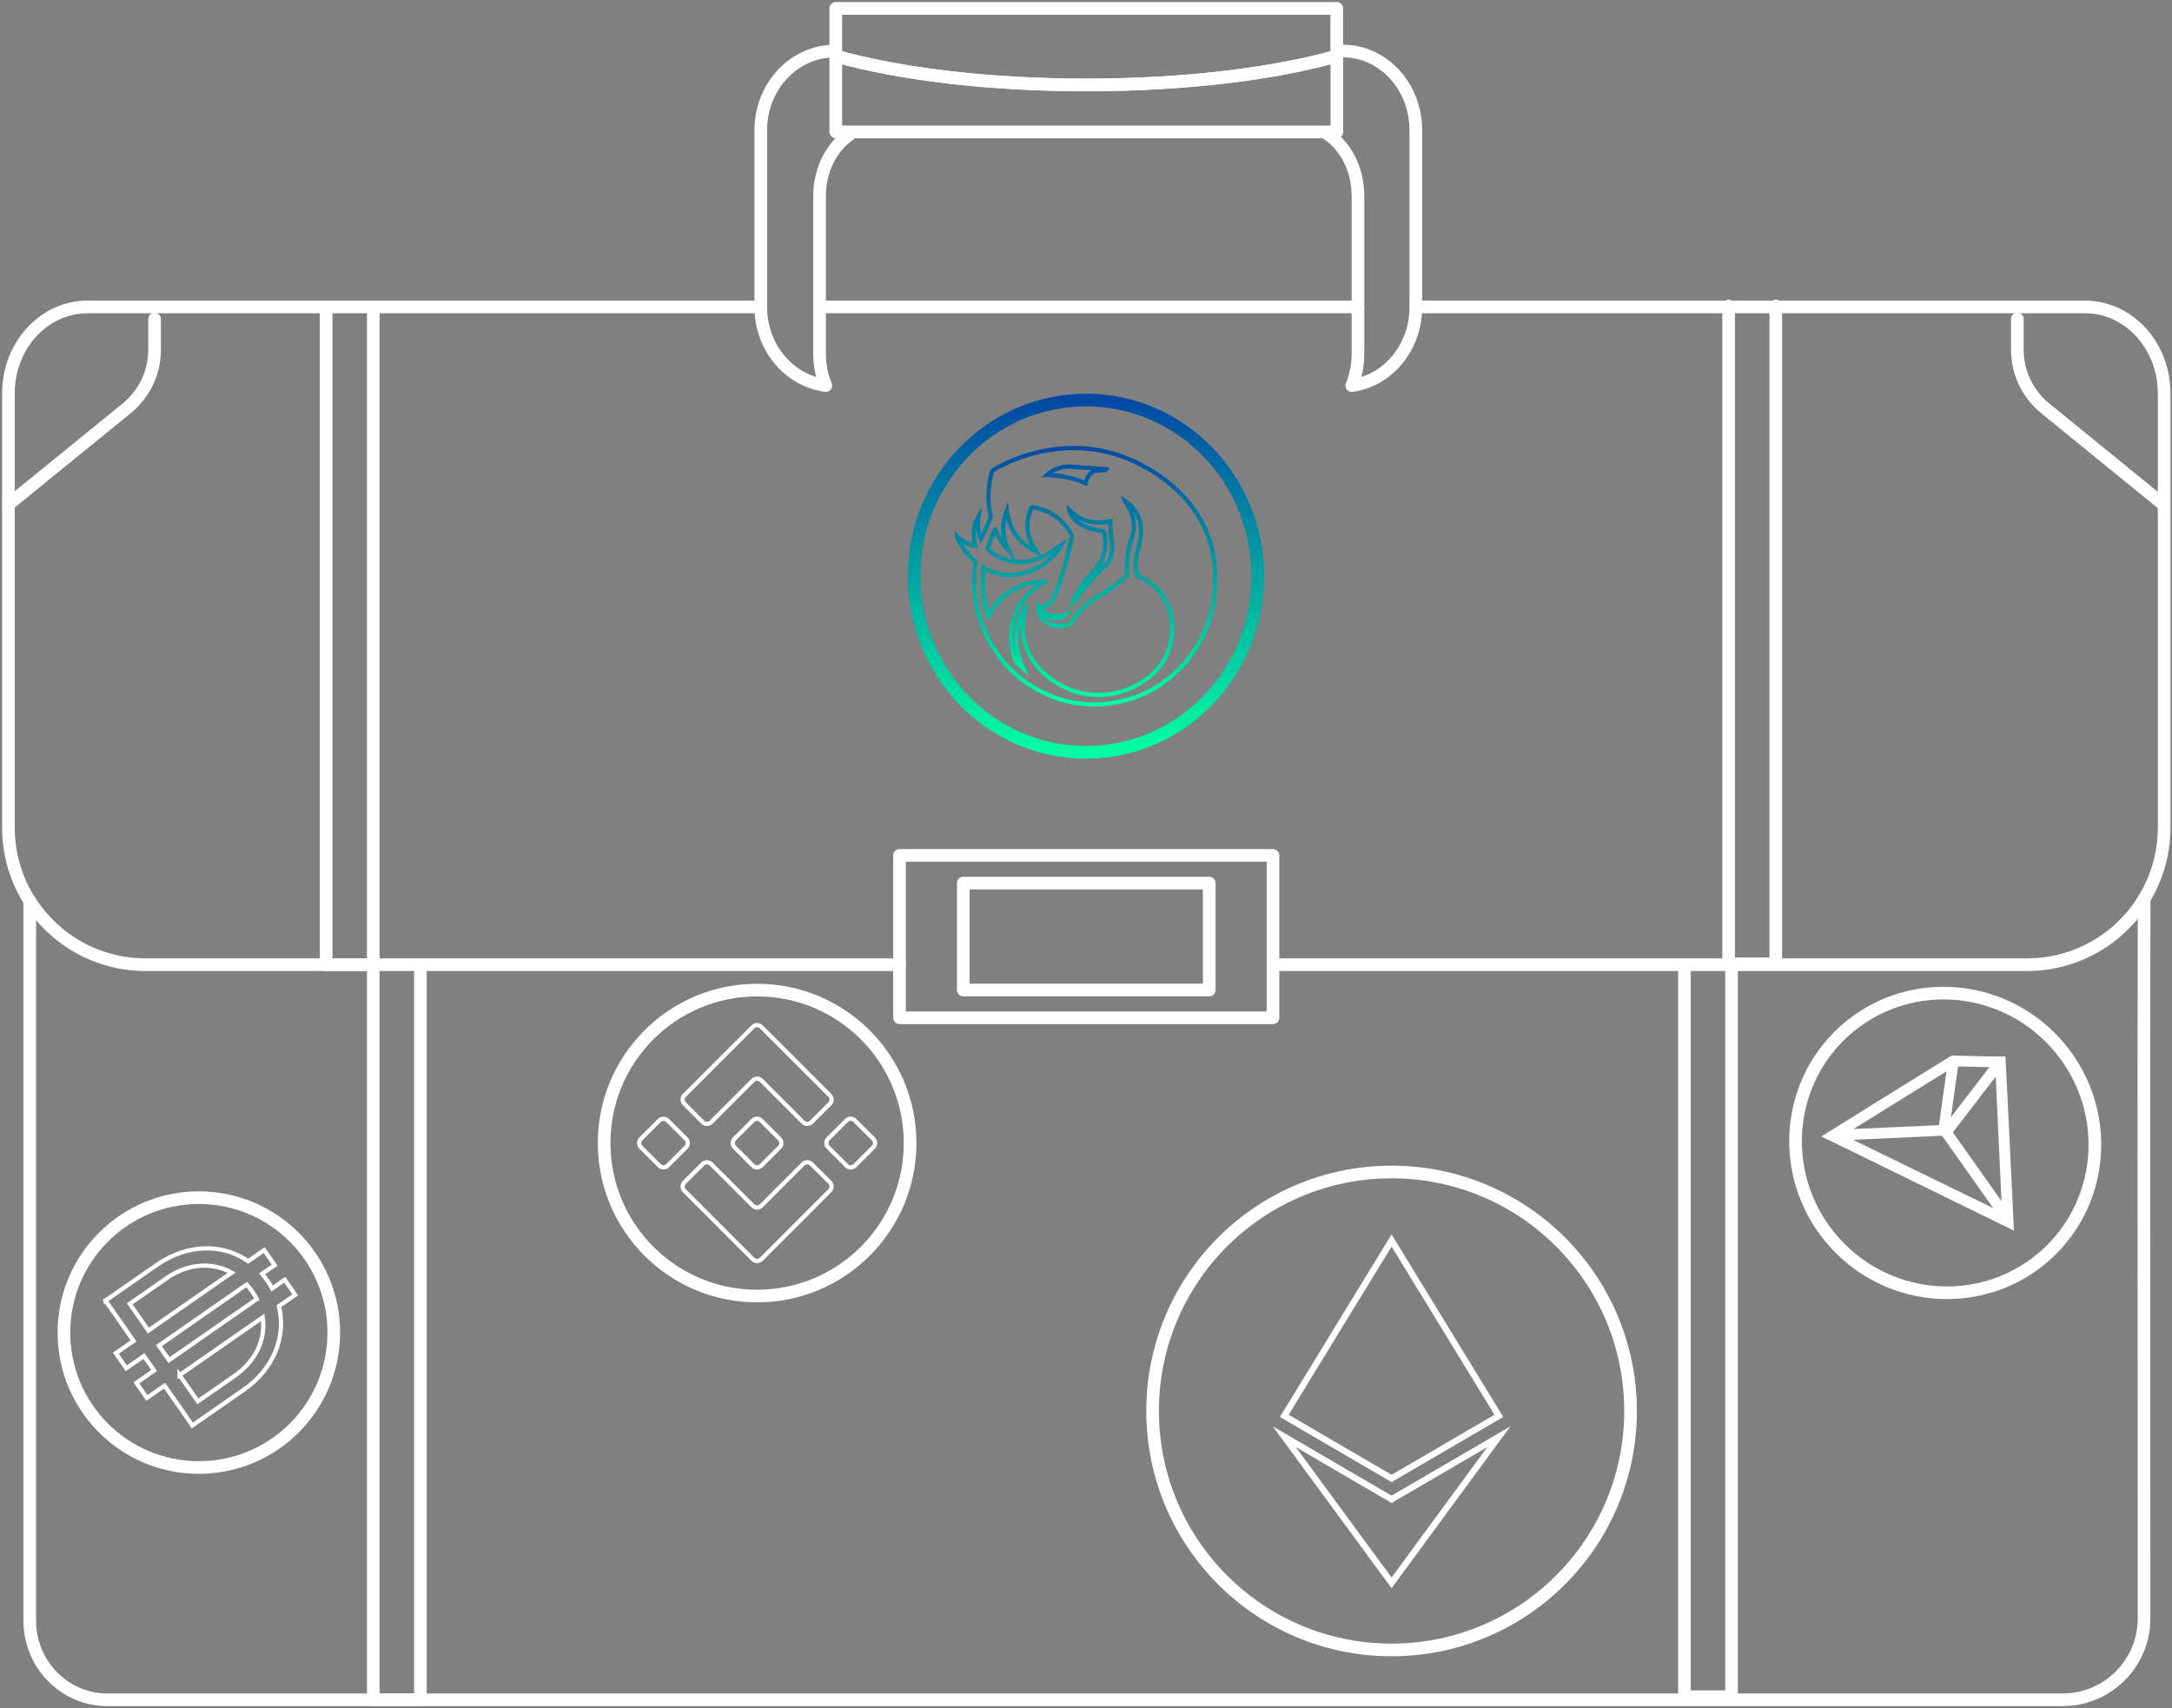 <svg width="515" height="405" viewBox="0 0 515 405" fill="none" xmlns="http://www.w3.org/2000/svg">
<rect x="0" y="0" width="515" height="405" fill="#808080" stroke="none"/>
<path d="M329.955 391.226C361.25 391.226 386.619 365.857 386.619 334.562C386.619 303.268 361.25 277.898 329.955 277.898C298.66 277.898 273.291 303.268 273.291 334.562C273.291 365.857 298.66 391.226 329.955 391.226Z" stroke="white" stroke-width="3" stroke-linecap="round" stroke-linejoin="round"/>
<path d="M329.956 294.141L304.516 335.722L329.956 350.566L355.396 335.722L329.956 294.141ZM304.516 340.67L329.956 375.323L355.396 340.67L329.956 355.514L304.516 340.67Z" stroke="white" stroke-width="1.5" stroke-miterlimit="10"/>
<path d="M179.516 307.313C199.55 307.313 215.79 291.072 215.79 271.038C215.79 251.004 199.55 234.764 179.516 234.764C159.482 234.764 143.241 251.004 143.241 271.038C143.241 291.072 159.482 307.313 179.516 307.313Z" stroke="white" stroke-width="3" stroke-linecap="round" stroke-linejoin="round"/>
<path d="M168.611 276.004L178.525 285.917C178.781 286.173 179.139 286.326 179.514 286.326C179.89 286.326 180.248 286.173 180.504 285.917L190.417 276.004C190.673 275.748 191.031 275.594 191.407 275.594C191.782 275.594 192.14 275.748 192.396 276.004L196.764 280.355C197.02 280.61 197.174 280.969 197.174 281.344C197.174 281.72 197.02 282.078 196.764 282.334L180.504 298.594C180.248 298.85 179.89 299.004 179.514 299.004C179.139 299.004 178.781 298.85 178.525 298.594L162.264 282.334C162.008 282.078 161.855 281.72 161.855 281.344C161.855 280.969 162.008 280.61 162.264 280.355L166.632 276.004C166.888 275.748 167.246 275.594 167.622 275.594C167.997 275.594 168.356 275.748 168.611 276.004ZM202.514 265.527L202.702 265.698L207.07 270.049C207.309 270.288 207.445 270.595 207.479 270.919C207.514 271.243 207.428 271.567 207.241 271.84L207.07 272.045L202.702 276.396C202.463 276.635 202.156 276.771 201.832 276.806C201.508 276.84 201.183 276.754 200.91 276.567L200.723 276.396L196.355 272.028C196.116 271.789 195.979 271.482 195.945 271.158C195.911 270.834 195.997 270.51 196.184 270.237L196.338 270.032L200.706 265.681C200.91 265.476 201.166 265.34 201.456 265.289C201.747 265.237 202.037 265.289 202.293 265.391L202.497 265.51L202.514 265.527ZM158.306 265.698L162.674 270.049C162.93 270.305 163.083 270.663 163.083 271.039C163.083 271.414 162.93 271.772 162.674 272.028L158.306 276.396C158.05 276.652 157.692 276.806 157.316 276.806C156.941 276.806 156.583 276.652 156.327 276.396L151.959 272.028C151.703 271.772 151.549 271.414 151.549 271.039C151.549 270.663 151.703 270.305 151.959 270.049L156.327 265.698C156.583 265.442 156.941 265.289 157.316 265.289C157.692 265.289 158.05 265.442 158.306 265.698ZM180.316 265.527L180.504 265.698L184.855 270.049C185.094 270.288 185.23 270.595 185.264 270.919C185.298 271.243 185.213 271.567 185.025 271.84L184.855 272.045L180.504 276.396C180.265 276.635 179.958 276.771 179.634 276.806C179.31 276.84 178.985 276.754 178.712 276.567L178.508 276.396L174.157 272.028C173.918 271.789 173.781 271.499 173.747 271.158C173.713 270.834 173.798 270.51 173.986 270.237L174.157 270.032L178.508 265.681C178.712 265.476 178.968 265.34 179.258 265.289C179.548 265.237 179.838 265.289 180.094 265.391L180.299 265.51L180.316 265.527ZM180.504 243.483L196.764 259.743C197.02 259.999 197.174 260.358 197.174 260.733C197.174 261.108 197.02 261.467 196.764 261.722L192.396 266.09C192.14 266.346 191.782 266.5 191.407 266.5C191.031 266.5 190.673 266.346 190.417 266.09L180.504 256.177C180.367 256.041 180.214 255.938 180.043 255.87C179.873 255.802 179.685 255.768 179.514 255.768C179.344 255.768 179.139 255.802 178.985 255.87C178.815 255.938 178.661 256.041 178.525 256.177L168.611 266.09C168.356 266.346 167.997 266.5 167.622 266.5C167.246 266.5 166.888 266.346 166.632 266.09L162.264 261.722C162.008 261.467 161.855 261.108 161.855 260.733C161.855 260.358 162.008 259.999 162.264 259.743L178.525 243.483C178.781 243.227 179.139 243.073 179.514 243.073C179.89 243.073 180.248 243.227 180.504 243.483Z" stroke="white" stroke-miterlimit="10"/>
<path d="M485.257 297.428C499.68 284.309 500.613 261.846 487.342 247.256C474.071 232.666 451.621 231.474 437.198 244.593C422.775 257.712 421.842 280.174 435.113 294.764C448.384 309.354 470.835 310.547 485.257 297.428Z" stroke="white" stroke-width="3" stroke-miterlimit="10"/>
<path d="M475.517 250.496C476.182 264.316 476.865 278.017 477.53 291.804C462.294 284.348 447.108 276.925 431.871 269.469C432.025 269.35 440.454 264.112 444.566 261.552C447.262 259.88 449.957 258.225 452.636 256.553C455.929 254.506 459.222 252.458 462.515 250.428C462.635 250.342 462.805 250.308 462.959 250.308C465.877 250.376 468.794 250.445 471.712 250.496C472.872 250.53 475.5 250.496 475.5 250.496H475.517ZM472.65 286.497C472.07 285.678 471.473 284.842 470.893 284.023C469.733 282.368 468.573 280.73 467.395 279.075C466.32 277.557 465.228 276.021 464.153 274.503C462.993 272.865 461.833 271.227 460.673 269.589C460.536 269.384 460.383 269.299 460.127 269.316C453.694 269.606 447.245 269.896 440.812 270.203C440.368 270.22 439.908 270.254 439.464 270.271C439.464 270.288 439.464 270.305 439.464 270.322C450.521 275.731 472.667 286.497 472.667 286.497H472.65ZM473.213 255.307C473.111 255.41 473.06 255.461 473.026 255.512C470.859 258.327 468.692 261.126 466.542 263.941C465.433 265.391 464.324 266.859 463.198 268.292C463.061 268.463 463.078 268.565 463.198 268.718C463.761 269.486 464.324 270.288 464.87 271.073C466.252 273.018 467.634 274.98 468.999 276.925C470.176 278.598 471.354 280.253 472.531 281.925C473.213 282.897 473.896 283.853 474.578 284.825C474.578 284.825 473.674 265.187 473.196 255.307H473.213ZM439.498 267.695C439.635 267.695 439.669 267.695 439.72 267.695C442.348 267.575 444.992 267.456 447.62 267.336C451.561 267.149 455.503 266.978 459.444 266.807C459.683 266.807 459.768 266.722 459.785 266.483C460.246 263.122 460.724 259.761 461.202 256.399C461.304 255.632 461.423 254.864 461.526 254.028C454.172 258.6 446.852 263.122 439.481 267.695H439.498ZM471.712 253.038C469.187 252.987 466.747 252.919 464.273 252.868C463.71 256.877 463.147 260.853 462.567 264.931C465.638 260.938 471.712 253.038 471.712 253.038Z" fill="white"/>
<path d="M47.149 347.972C64.817 347.972 79.141 333.649 79.141 315.98C79.141 298.312 64.817 283.988 47.149 283.988C29.48 283.988 15.157 298.312 15.157 315.98C15.157 333.649 29.48 347.972 47.149 347.972Z" stroke="white" stroke-width="3" stroke-linecap="round" stroke-linejoin="round"/>
<path d="M25.08 308.325L25.001 308.372L25.048 308.451L31.664 317.943L27.543 320.813L27.464 320.86L27.511 320.939L29.895 324.361L29.943 324.44L30.022 324.392L34.143 321.523L36.543 324.976L32.422 327.846L32.343 327.893L32.39 327.972L34.774 331.393L34.822 331.472L34.901 331.425L39.022 328.555L45.559 337.921L45.606 338L45.685 337.953L57.764 329.564C65.027 324.519 67.885 316.808 66.132 309.713L69.922 307.079L70.001 307.032L69.953 306.953L67.569 303.532L67.522 303.453L67.443 303.5L64.537 305.518C64.19 304.888 63.811 304.273 63.401 303.658L63.337 303.579C62.959 303.043 62.564 302.538 62.153 302.049L65.043 300.047L65.122 300L65.074 299.921L62.69 296.499L62.643 296.42L62.564 296.468L58.853 299.054C52.806 294.843 44.501 294.843 37.159 299.952L25.08 308.341V308.325ZM60.89 308.041L40.08 322.516L37.68 319.063L58.49 304.588C58.932 305.077 59.359 305.613 59.753 306.181L59.816 306.259C60.227 306.843 60.574 307.426 60.89 308.041ZM42.574 326.08L62.295 312.362C63.038 317.392 60.843 322.626 55.538 326.3L46.916 332.292L42.574 326.064V326.08ZM39.385 303.153C44.706 299.448 50.438 299.274 54.938 301.766L35.185 315.499L30.764 309.161L39.385 303.169V303.153Z" stroke="white" stroke-miterlimit="10"/>
<path d="M226.862 127.117C228.091 128.363 229.49 129.181 231.264 129.369C230.565 126.929 230.752 124.66 231.998 122.493C231.776 124.268 231.81 126.025 232.578 127.765C232.663 127.612 232.732 127.526 232.783 127.441C233.448 126.008 234.131 124.558 234.779 123.107C234.881 122.868 234.933 122.527 234.864 122.271C234.114 118.893 234.25 115.549 235.103 112.204C235.223 111.744 235.444 111.454 235.854 111.232C241.28 108.229 247.047 106.523 253.223 106.267C259.912 105.977 266.123 107.666 271.941 110.976C275.541 113.023 278.783 115.532 281.479 118.739C285.676 123.739 288.014 129.489 288.099 136.143C288.133 138.924 288.065 141.688 287.416 144.401C286.239 149.315 284.055 153.683 280.728 157.403C276.019 162.692 270.166 165.831 263.239 166.77C258.018 167.486 252.95 166.77 248.122 164.569C241.365 161.498 236.451 156.481 233.431 149.571C231.23 144.538 230.548 139.231 231.264 133.754C231.315 133.396 231.264 133.14 230.974 132.884C229.336 131.383 227.988 129.642 227.05 127.595C226.982 127.441 226.93 127.288 226.862 127.134V127.117ZM246.194 143.821C247.729 144.23 248.736 143.497 249.47 142.251C249.777 141.739 250.067 141.227 250.289 140.664C252.063 136.365 253.172 131.843 254.145 127.305C254.179 127.134 254.145 126.912 254.059 126.759C252.063 123.158 249.06 121.026 245.085 120.309C244.761 120.258 244.59 120.343 244.453 120.667C243.327 123.346 243.276 126.025 244.522 128.67C244.863 129.386 245.307 130.052 245.767 130.854C241.621 128.874 239.352 125.633 238.72 121.094C238.43 121.913 238.157 122.715 238.021 123.551C237.594 126.042 238.089 128.38 239.198 130.632C237.816 129.164 236.775 127.458 235.939 125.598C235.854 125.667 235.803 125.701 235.786 125.735C235.257 127.1 234.711 128.465 234.199 129.847C234.148 129.983 234.284 130.256 234.404 130.376C236.605 132.338 239.215 133.242 242.099 133.242C244.385 133.242 246.535 132.509 248.497 131.331C249.64 130.649 250.715 129.847 251.739 129.147C250.954 130.854 248.446 133.481 245.58 134.863C241.433 136.86 237.321 136.945 233.192 134.641C232.8 138.549 233.124 142.285 234.318 146.073C235.7 143.48 237.509 141.466 239.915 140.033C242.304 138.617 244.88 137.883 247.661 137.952C247.559 138.071 247.456 138.156 247.337 138.207C240.921 141.825 238.226 149.059 240.58 156.157C240.956 157.3 241.843 157.88 242.679 158.58C241.638 156.276 240.956 153.871 240.973 151.328C240.99 148.735 241.706 146.363 243.174 144.179C243.191 144.282 243.225 144.316 243.208 144.333C243.157 144.521 243.105 144.708 243.054 144.879C242.269 147.762 242.286 150.612 243.327 153.427C244.436 156.481 246.399 158.904 248.924 160.815C255.544 165.866 264.28 166.139 271.19 161.498C274.739 159.109 277.077 155.816 277.759 151.431C278.186 148.684 277.981 145.988 276.855 143.429C275.439 140.204 273.067 137.969 269.927 136.552C269.603 136.416 269.45 136.228 269.399 135.87C269.126 134.113 269.228 132.372 269.723 130.649C269.962 129.83 270.149 128.994 270.32 128.141C271.071 124.523 270.149 121.503 267.283 119.183C267.146 119.081 267.01 118.978 266.771 118.808C266.839 118.978 266.856 119.012 266.873 119.046C266.925 119.132 266.993 119.217 267.044 119.302C268.784 121.862 269.399 124.609 268.358 127.646C267.419 130.376 267.027 133.191 267.232 136.092C267.232 136.296 267.129 136.569 266.976 136.706C265.15 138.31 263.239 139.811 261.123 140.972C258.223 142.592 255.766 144.691 254.077 147.643C253.991 147.796 253.821 147.933 253.65 147.984C252.422 148.445 251.159 148.581 249.862 148.325C247.644 147.865 246.091 145.988 246.16 143.787L246.194 143.821ZM253.445 120.838C254.025 122.63 255.22 123.824 256.824 124.609C258.24 125.308 259.724 125.786 261.294 125.923C261.533 125.94 261.772 125.923 261.84 126.264C262.42 129.557 261.993 132.56 259.622 135.068C257.506 137.303 255.732 139.794 254.401 142.592C254.332 142.712 254.298 142.848 254.247 142.985C254.418 142.9 254.52 142.78 254.605 142.661C256.926 139.402 259.554 136.416 262.42 133.669C262.574 133.515 262.744 133.345 262.864 133.157C263.631 131.741 263.904 130.256 263.649 128.635C263.444 127.407 263.376 126.161 263.273 124.916C263.239 124.489 263.307 124.046 263.324 123.551C259.537 124.455 256.226 123.653 253.445 120.821V120.838ZM262.488 111.437C262.488 111.437 262.488 111.334 262.488 111.283C259.724 111.078 256.96 110.839 254.196 110.669C253.002 110.601 251.807 110.703 250.664 111.147C249.794 111.471 248.992 111.914 248.173 112.648C251.466 112.699 254.486 113.331 257.404 114.576C257.455 114.354 257.506 114.218 257.54 114.064C257.933 112.75 258.837 111.522 260.611 111.539C261.243 111.539 261.874 111.471 262.505 111.437H262.488ZM246.962 144.811C247.644 146.739 251.278 147.285 252.763 145.63C250.647 146.38 248.719 146.261 246.962 144.811Z" stroke="url(#paint0_linear_0_4)" stroke-miterlimit="10"/>
<path d="M257.49 178.39C279.992 178.39 298.234 159.689 298.234 136.621C298.234 113.553 279.992 94.853 257.49 94.853C234.987 94.853 216.745 113.553 216.745 136.621C216.745 159.689 234.987 178.39 257.49 178.39Z" stroke="url(#paint1_linear_0_4)" stroke-width="3" stroke-miterlimit="10"/>
<path d="M314.53 31.62C318.966 34.435 321.986 40.032 321.986 46.465V83.985C321.986 86.663 321.457 89.171 320.519 91.424C329.067 90.298 335.704 82.398 335.704 72.809V30.869C335.704 20.496 327.975 12.101 318.42 12.101H317.447" stroke="white" stroke-width="3" stroke-linecap="round" stroke-linejoin="round"/>
<path d="M197.944 12.101C188.253 12.101 180.387 20.513 180.387 30.869V72.809C180.387 82.398 187.127 90.298 195.812 91.424C194.873 89.171 194.327 86.663 194.327 83.985V46.465C194.327 40.288 197.142 34.896 201.357 31.979" stroke="white" stroke-width="3" stroke-linecap="round" stroke-linejoin="round"/>
<path d="M508.394 213.351C508.377 226.285 508.343 239.218 508.326 252.151L508.377 383.736C508.377 394.4 499.744 403.05 489.063 403.05H25.445C15.276 403.05 7.052 394.639 7.052 384.282V213.607" stroke="white" stroke-width="3" stroke-linecap="round" stroke-linejoin="round"/>
<path d="M321.987 72.775H195.094" stroke="white" stroke-width="3" stroke-linecap="round" stroke-linejoin="round"/>
<path d="M508.103 213.608C511.294 208.574 513.136 202.62 513.136 196.238V93.25C513.136 81.938 504.725 72.775 494.368 72.775H335.705" stroke="white" stroke-width="3" stroke-linecap="round" stroke-linejoin="round"/>
<path d="M301.854 228.741H480.633C492.201 228.741 502.353 222.7 508.12 213.606" stroke="white" stroke-width="3" stroke-linecap="round" stroke-linejoin="round"/>
<path d="M7.032 213.606C12.799 222.7 22.951 228.741 34.519 228.741H213.281" stroke="white" stroke-width="3" stroke-linecap="round" stroke-linejoin="round"/>
<path d="M179.772 72.775H20.768C10.395 72.775 2 81.938 2 93.25V196.238C2 202.637 3.843 208.592 7.033 213.625" stroke="white" stroke-width="3" stroke-linecap="round" stroke-linejoin="round"/>
<path d="M301.836 202.824H213.283V241.334H301.836V202.824Z" stroke="white" stroke-width="3" stroke-linecap="round" stroke-linejoin="round"/>
<path d="M286.718 209.392H228.399V234.747H286.718V209.392Z" stroke="white" stroke-width="3" stroke-linecap="round" stroke-linejoin="round"/>
<path d="M198.167 13.296V31.279H316.973V13.296C302.06 17.51 280.971 20.137 257.579 20.137C234.186 20.137 213.097 17.51 198.185 13.296H198.167Z" stroke="white" stroke-width="3" stroke-linecap="round" stroke-linejoin="round"/>
<path d="M316.973 2H198.167V13.295C213.08 17.51 234.169 20.137 257.561 20.137C280.954 20.137 302.043 17.51 316.955 13.295V2H316.973Z" stroke="white" stroke-width="3" stroke-linecap="round" stroke-linejoin="round"/>
<path d="M36.654 75.64V82.908C36.654 88.3 34.231 93.419 30.033 96.831L2 119.626" stroke="white" stroke-width="3" stroke-linecap="round" stroke-linejoin="round"/>
<path d="M478.329 75.64V82.908C478.329 88.3 480.752 93.419 484.949 96.831L512.983 119.643" stroke="white" stroke-width="3" stroke-linecap="round" stroke-linejoin="round"/>
<path d="M77.331 72.774V228.74H88.507V72.774" stroke="white" stroke-width="3" stroke-linecap="round" stroke-linejoin="round"/>
<path d="M409.876 72.552V228.536H421.052V72.552" stroke="white" stroke-width="3" stroke-linecap="round" stroke-linejoin="round"/>
<path d="M88.505 230.685V403.032H99.68V230.685" stroke="white" stroke-width="3" stroke-linecap="round" stroke-linejoin="round"/>
<path d="M399.399 229.952V402.316H410.558V229.952" stroke="white" stroke-width="3" stroke-linecap="round" stroke-linejoin="round"/>
<defs>
<linearGradient id="paint0_linear_0_4" x1="257.484" y1="106.235" x2="257.484" y2="167.038" gradientUnits="userSpaceOnUse">
<stop stop-color="#0349A4"/>
<stop offset="1" stop-color="#00FFA3"/>
</linearGradient>
<linearGradient id="paint1_linear_0_4" x1="257.49" y1="94.853" x2="257.49" y2="178.39" gradientUnits="userSpaceOnUse">
<stop stop-color="#0349A4"/>
<stop offset="1" stop-color="#00FFA3"/>
</linearGradient>
</defs>
</svg>

